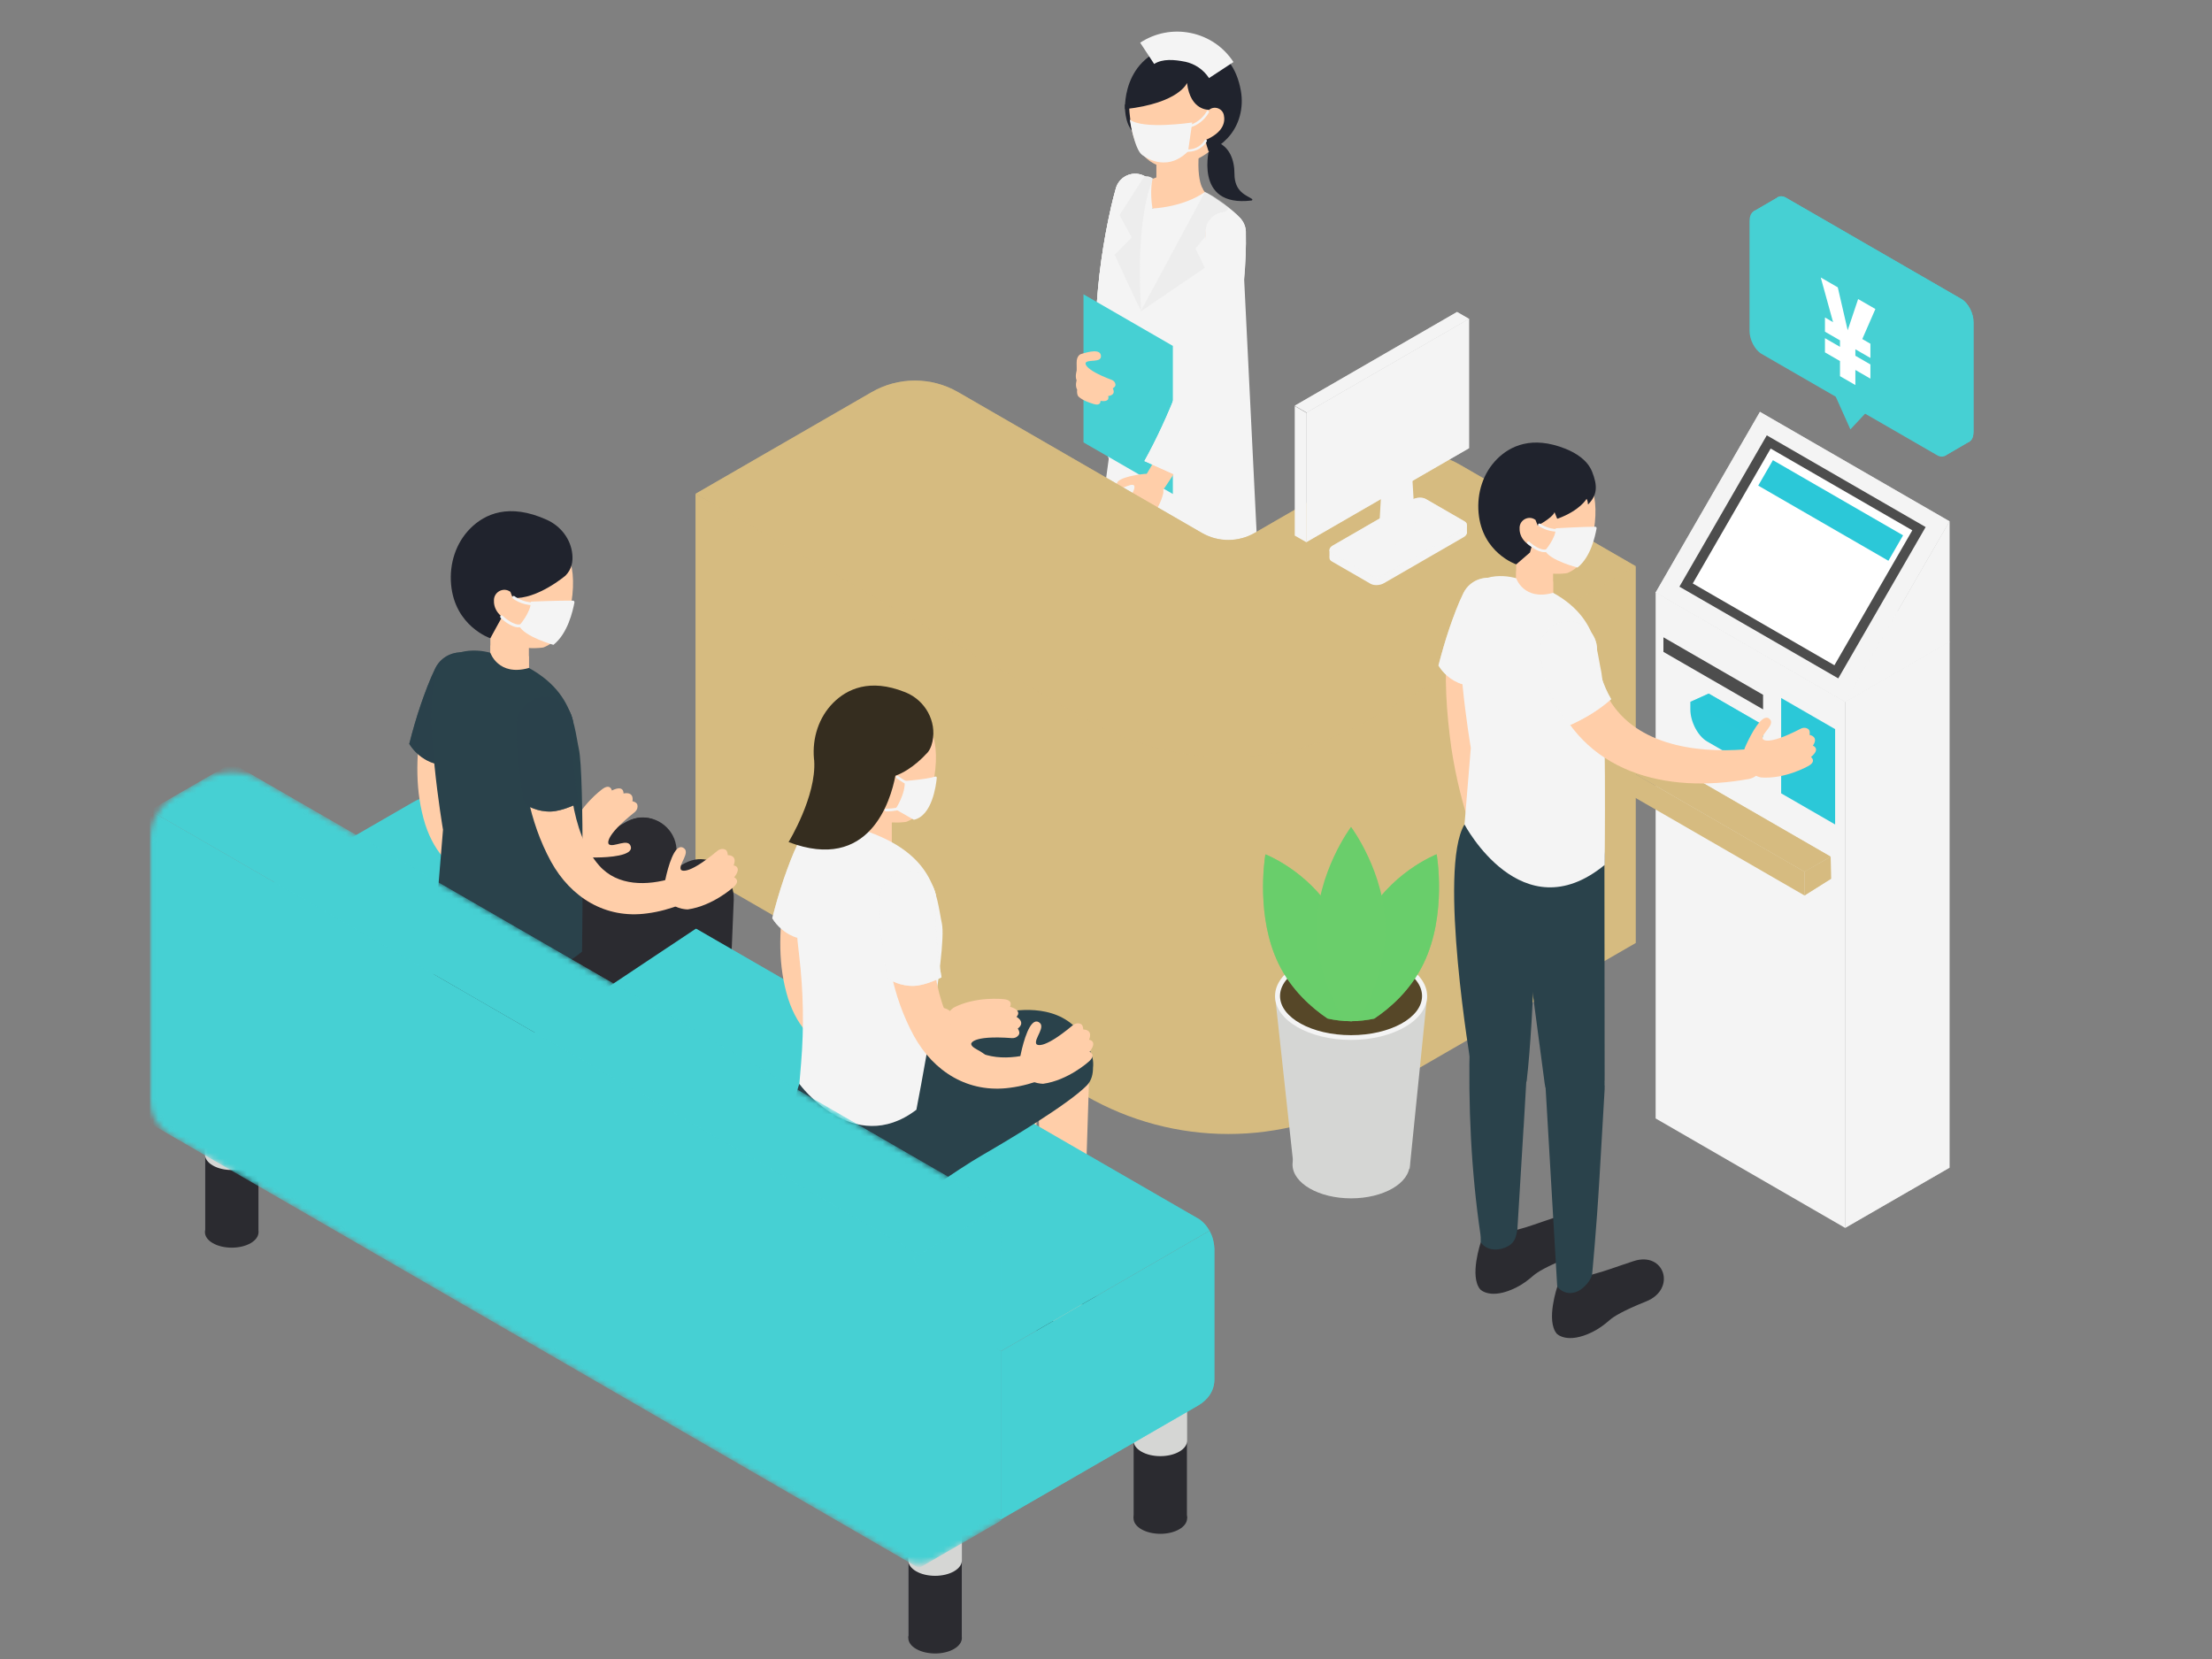 <?xml version="1.0" encoding="UTF-8"?>
<svg xmlns="http://www.w3.org/2000/svg" xmlns:xlink="http://www.w3.org/1999/xlink" viewBox="0 0 400 300">
  <rect x="0" y="0" width="400" height="300" fill="#808080" stroke="none"/>
  <defs>
    <style>
      .cls-1 {
        fill: #ffcea9;
      }

      .cls-2, .cls-3, .cls-4, .cls-5, .cls-6 {
        fill: #46d0d3;
      }

      .cls-2, .cls-3, .cls-7, .cls-8, .cls-9, .cls-10, .cls-11, .cls-12, .cls-13, .cls-14 {
        opacity: .6;
      }

      .cls-2, .cls-4, .cls-7, .cls-15, .cls-16, .cls-10, .cls-11, .cls-12, .cls-13, .cls-14 {
        mix-blend-mode: multiply;
      }

      .cls-3, .cls-8, .cls-9, .cls-17, .cls-5 {
        mix-blend-mode: screen;
      }

      .cls-18 {
        fill: #4d4d4d;
      }

      .cls-19 {
        fill: #fff;
      }

      .cls-20 {
        mask: url(#mask);
      }

      .cls-7, .cls-15, .cls-8, .cls-17, .cls-21 {
        fill: #f4f4f4;
      }

      .cls-22, .cls-9, .cls-12 {
        fill: #d6bb80;
      }

      .cls-23 {
        fill: none;
      }

      .cls-24 {
        fill: #d5d6d4;
      }

      .cls-25, .cls-13 {
        fill: #2bc8d8;
      }

      .cls-16 {
        fill: #e3e5e5;
        opacity: .4;
      }

      .cls-10, .cls-26 {
        fill: #2a424b;
      }

      .cls-27 {
        isolation: isolate;
      }

      .cls-17 {
        opacity: .8;
      }

      .cls-28 {
        fill: #564728;
      }

      .cls-5 {
        opacity: .3;
      }

      .cls-29 {
        fill: #1c2e33;
      }

      .cls-30, .cls-11 {
        fill: #f4f4f4;
      }

      .cls-31 {
        fill: #2b2b30;
      }

      .cls-32 {
        fill: #20232d;
      }

      .cls-33, .cls-14 {
        fill: #6ace6b;
      }

      .cls-34 {
        fill: #352d1f;
      }
    </style>
    <mask id="mask" x="27.12" y="138" width="153.91" height="145.6" maskUnits="userSpaceOnUse">
      <path class="cls-19" d="M181.03,274.96v-49.08c0-4.68-2.5-9-6.55-11.34l-127.26-73.47c-3.28-1.9-7.33-1.9-10.61,0l-4.87,2.81c-2.85,1.65-4.61,4.69-4.61,7.99,0,11.18,0,36.89,0,47.05,0,2.63,1.4,5.05,3.67,6.37l132.63,76.7c1.74,1.01,3.88,1,5.61-.01l11.98-7.01Z"/>
    </mask>
  </defs>
  <g class="cls-27">
    <g id="_レイヤー_2" data-name="レイヤー 2">
      <g id="_レイヤー_1-2" data-name="レイヤー 1">
        <g>
          <rect class="cls-23" width="400" height="300"/>
          <g>
            <g id="_看護師" data-name="看護師">
              <path class="cls-32" d="M218.75,26.49s-3.11,11.06,7.57,9.77c.15-.02.2-.21.07-.29-.93-.64-3.16-1.22-3.16-4.53,0-2.51-.88-4.95-3.3-5.81l-1.18.87Z"/>
              <path class="cls-21" d="M200.58,83.25l.53,1.97,5.42-1.97c-.16-.69-.31-1.35-.31-1.35-.49-1.93-.76-4.07-1.09-6.03-.18-1.78-.49-4.36-.53-6.13-.04-.91-.13-2.17-.12-3.08-.1-10.23,1.28-20.59,4.23-30.4.69-1.97-.43-4.15-2.46-4.71-1.93-.54-3.94.59-4.47,2.53-.31,1.08-.6,2.22-.85,3.31-2.92,12.84-3.74,26.31-1.72,39.35.41,2.11.79,4.42,1.38,6.5Z"/>
              <path class="cls-21" d="M200.58,83.25l.53,1.97,5.42-1.97c-.16-.69-.31-1.35-.31-1.35-.49-1.93-.76-4.07-1.09-6.03-.18-1.78-.49-4.36-.53-6.13-.04-.91-.13-2.17-.12-3.08-.1-10.23,1.28-20.59,4.23-30.4.69-1.97-.43-4.15-2.46-4.71-1.93-.54-3.94.59-4.47,2.53-.31,1.08-.6,2.22-.85,3.31-2.92,12.84-3.74,26.31-1.72,39.35.41,2.11.79,4.42,1.38,6.5Z"/>
              <path class="cls-15" d="M200.58,83.25l.53,1.97,5.42-1.97c-.16-.69-.31-1.35-.31-1.35-.49-1.93-.76-4.07-1.09-6.03-.18-1.78-.49-4.36-.53-6.13-.04-.91-.13-2.17-.12-3.08-.1-10.23,1.28-20.59,4.23-30.4.69-1.97-.43-4.15-2.46-4.71-1.93-.54-3.94.59-4.47,2.53-.31,1.08-.6,2.22-.85,3.31-2.92,12.84-3.74,26.31-1.72,39.35.41,2.11.79,4.42,1.38,6.5Z"/>
              <path class="cls-1" d="M220.33,114.17c.59,12.79-.43,25.61-2.34,38.25-.17,1.12-1.22,1.9-2.34,1.73-1.05-.16-1.79-1.08-1.75-2.11.07-3.11.11-6.21.05-9.3-.15-8.84-.79-17.68-2.2-26.4-.06-.36-.13-.75-.19-1.05-.49-2.4,1.06-4.74,3.46-5.23,2.62-.56,5.18,1.43,5.31,4.1h0Z"/>
              <path class="cls-1" d="M212.33,108.97c.59,12.79-.43,25.61-2.34,38.25-.17,1.12-1.22,1.9-2.34,1.73-1.05-.16-1.79-1.08-1.75-2.11.07-3.11.11-6.21.05-9.3-.15-8.84-.79-17.68-2.2-26.4-.06-.36-.13-.75-.19-1.05-.49-2.4,1.06-4.74,3.46-5.23,2.62-.56,5.18,1.43,5.31,4.1h0Z"/>
              <path class="cls-29" d="M225.46,77.93c-.99-9.78-4.3-12.35-4.3-12.35l-17.58-1.34c-2.73,14.83-2.43,29.52-2.02,36.89h0c-.12,9.67,1.04,13.62,1.04,13.62,7.79,8.75,20.05.42,20.05.42l2.99-30.44c.09-2.26.05-4.53-.18-6.79Z"/>
              <path class="cls-32" d="M203.42,18.89s-.16,3.56,1.59,5.04l-.18-5.24-1.4.2Z"/>
              <path class="cls-1" d="M215.33,37.71c.24-.1.47-.21.69-.33,1.18-.68,1.74-1.59,1.69-2.48l.18-.17s-.12-.1-.28-.36c-.06-.19-.16-.37-.28-.56-.4-.95-.81-2.8-.53-6.18l-2.31,1.04v.27s-5.38-3.1-5.38-3.1v6.24c-.47.15-.9.33-1.3.56-2.27,1.31-2.27,3.43,0,4.74.6.35,1.31.6,2.05.76l5.46-.43Z"/>
              <path class="cls-21" d="M228.37,119.38l-3.92-79.72s-.88-1.32-4.25-3.52c-1.21-.92-2.32-1.42-2.32-1.42-3.99,2.8-9.48,2.98-9.48,2.98-.53-3.26.02-5.45.02-5.45-2.37-1.53-4.54,2.15-4.54,2.15l-1.6,2.87c-.65,1.65-1.07,3.58-1.45,6.06-.52,3.36.72,10.49,1.83,15.77l.12,7.09-6.66,48.96c17.66,12.75,32.24,4.23,32.24,4.23ZM206.25,67.07s0,0,0,0h0s0,0,0,0Z"/>
              <polygon class="cls-6" points="212.09 89.33 195.93 80 195.93 53.22 212.09 62.55 212.09 89.33"/>
              <path class="cls-1" d="M209.24,29.83s8.42,1.54,12.62-6.32-2.21-14.91-6.51-15.02c-4.93-.12-12.48,1.5-10.99,12.84.04.3.08.59.11.89.14,1.31.91,6.12,4.76,7.61Z"/>
              <path class="cls-1" d="M225.28,42.16c-.05,12.15-3.11,24.64-8.44,35.53-1.73,3.67-3.91,7.1-6.18,10.43-.63.93-1.9,1.18-2.83.54-.93-.63-1.16-1.88-.56-2.81,5.44-8.93,8.84-19,10.21-29.35.58-4.59.89-9.27.56-13.89-.22-2,1.22-3.79,3.21-4.01,2.12-.25,4.01,1.43,4.04,3.56h0Z"/>
              <path class="cls-16" d="M217.85,34.78l-11.61,21.56,11.64-7.91-1.7-3.47,6-7.34s.03-.08,0-.11c-.57-.5-1.25-1.04-2.07-1.57-.77-.5-1.51-.89-2.16-1.2-.04-.02-.08,0-.1.03Z"/>
              <path class="cls-21" d="M225.28,41.77c-.11-1.98-1.79-3.52-3.78-3.43-2.05.08-3.62,1.85-3.47,3.89.19,4.62-.25,9.26-.96,13.82-1.4,8.65-5.86,19.66-10.12,27.32l6.17,2.78c1.1-1.91,3.73-6.44,4.61-8.45,5.08-11.12,7.81-23.69,7.56-35.93Z"/>
              <path class="cls-15" d="M225.28,41.77c-.11-1.98-1.79-3.52-3.78-3.43-2.05.08-3.62,1.85-3.47,3.89.19,4.62-.25,9.26-.96,13.82-1.4,8.65-5.86,19.66-10.12,27.32l6.17,2.78c1.1-1.91,3.73-6.44,4.61-8.45,5.08-11.12,7.81-23.69,7.56-35.93Z"/>
              <path class="cls-32" d="M218.69,19.85s-3.42.28-4.04-4.85c0,0-1.37,3.63-11.21,4.74,0,0-.72-11.6,12.33-11.84,0,0,7.08-.22,8.62,8.53.54,3.08-.28,6.29-2.43,8.57-.84.89-1.94,1.75-3.38,2.47-.26-.97-.78-1.7-.49-3.9.19-1.45.36-2.8.6-3.72Z"/>
              <path class="cls-1" d="M218.52,19.98s.01-.02.04-.04c.92-.89,2.48-.4,2.75.86.26,1.18.03,3.16-3.52,4.61,0,0-.14-1.76.72-5.42Z"/>
              <path class="cls-21" d="M213.91,151.05s-.37,3.02,4.05,1.5c0,0,1.25,1.43.09,4.34,0,0-9.51,7.1-13,5.53-.4-.18-.74-.51-.87-.93-.2-.65-.07-1.79,1.86-3.41,3.18-2.66,5.89-4.77,7.87-7.03Z"/>
              <path class="cls-1" d="M208.66,85.97c-1-.38-1.47-.31-2.19-.22-1.58.2-4.97.81-4.48,2.03.48,1.21,2.37-.49,3.04-.03,0,0,.99.74-3,4.77-.21.21-.34.51-.32.81.03.31.14.57.79.66,0,0-.19,1.37,1.33.91,0,0,.04,1.25,1.63.21,0,0,.34,1.01,1.36,0,0,0,2.79-2.6,3.55-5.98,0,0,.24-2.43-1.72-3.17Z"/>
              <path class="cls-21" d="M205.93,145.77s-.37,3.02,4.05,1.5c0,0,1.25,1.43.09,4.34,0,0-9.51,7.1-13,5.53-.4-.18-.74-.51-.87-.93-.2-.65-.07-1.79,1.86-3.41,3.18-2.66,5.89-4.77,7.87-7.03Z"/>
              <path class="cls-15" d="M213.91,151.05s-.37,3.02,4.05,1.5c0,0,1.25,1.43.09,4.34,0,0-9.51,7.1-13,5.53-.4-.18-.74-.51-.87-.93-.2-.65-.07-1.79,1.86-3.41,3.18-2.66,5.89-4.77,7.87-7.03Z"/>
              <path class="cls-15" d="M205.93,145.77s-.37,3.02,4.05,1.5c0,0,1.25,1.43.09,4.34,0,0-9.51,7.1-13,5.53-.4-.18-.74-.51-.87-.93-.2-.65-.07-1.79,1.86-3.41,3.18-2.66,5.89-4.77,7.87-7.03Z"/>
              <path class="cls-1" d="M197.76,73.06c1.38.4,1.24-.57,1.24-.57,1.87.28,1.39-.87,1.39-.87,1.58-.22.83-1.38.83-1.38.57-.37.54-.65.43-.96-.1-.26-.32-.47-.58-.57-5.34-2.01-4.75-3.1-4.75-3.1.41-.69,2.84.06,2.77-1.24-.07-1.32-2.14-.81-3.66-.33,0,0-.77.26-.74,1.57.03,1.31,0,1.45,0,1.45,0,0-.33,1.03,0,1.72,0,0-.33.95.1,1.7,0,0-.13.62.16,1.14,0,0,.59.79,2.8,1.43Z"/>
              <path class="cls-21" d="M218.63,14.12c-1.01-1.54-2.56-2.59-4.36-2.97-.01,0-.02,0-.04,0-1.79-.36-3.99-.58-5.52.42l-2.53-3.85c2.7-1.77,5.93-2.4,9.1-1.76.02,0,.04,0,.06.01,3.19.66,5.93,2.52,7.71,5.25l-4.43,2.91Z"/>
              <path class="cls-16" d="M206.38,56.35s-1.37-15.81,2.17-24.1l-.82-.32c-.38-.15-.81,0-1.03.33l-4.26,6.64,2.2,4.03-3.07,3.14s3.28,7.2,4.81,10.27Z"/>
              <g id="_マスク" data-name="マスク">
                <path class="cls-21" d="M204.3,21.61s.82,5.3,2.19,6.37c0,0,4.22,3.53,8.35-.61l.75-5.22s-8.89,1.34-11.3-.53Z"/>
                <path class="cls-21" d="M215.32,22.99c-.1,0-.19-.07-.21-.17-.03-.12.04-.23.16-.26h0s1.8-.45,2.95-2.44c.06-.1.19-.14.3-.08.1.06.14.19.08.3-1.25,2.16-3.14,2.62-3.22,2.64-.02,0-.03,0-.05,0Z"/>
                <path class="cls-21" d="M214.77,27.45c-.31,0-.5-.03-.51-.03-.12-.02-.2-.13-.18-.25.02-.12.13-.2.25-.18.09.02,2.25.37,3.52-1.64.06-.1.2-.13.3-.07.1.06.13.2.07.3-1.04,1.64-2.64,1.87-3.46,1.87Z"/>
              </g>
            </g>
            <g id="_カウンター" data-name="カウンター">
              <path class="cls-22" d="M220.15,114.93c-44.29-1.08-77.53-16.36-94.38-25.63v68.12c1.58.95,3.36,1.98,5.3,3.06l65.22,37.66c15.98,9.23,35.67,9.23,51.66,0l47.85-27.62v-68.12c-16.45,6.03-42.81,13.34-75.65,12.54Z"/>
              <path class="cls-22" d="M196.29,130.01l-70.52-40.71,31.84-18.38c4.84-2.8,10.81-2.8,15.66,0l44.06,25.44c2.96,1.71,6.61,1.71,9.57,0l21.39-12.35c4.84-2.8,10.81-2.8,15.66,0l31.84,18.38-47.85,27.62c-15.98,9.23-35.67,9.23-51.66,0Z"/>
              <path class="cls-9" d="M196.29,130.01l-70.52-40.71,31.84-18.38c4.84-2.8,10.81-2.8,15.66,0l44.06,25.44c2.96,1.71,6.61,1.71,9.57,0l21.39-12.35c4.84-2.8,10.81-2.8,15.66,0l31.84,18.38-47.85,27.62c-15.98,9.23-35.67,9.23-51.66,0Z"/>
            </g>
            <g id="_観用植物" data-name="観用植物">
              <ellipse class="cls-24" cx="244.32" cy="210.58" rx="10.59" ry="6.12"/>
              <polygon class="cls-24" points="230.57 180.11 233.97 211.33 254.91 211.33 258.07 180.11 230.57 180.11"/>
              <ellipse class="cls-21" cx="244.32" cy="180.11" rx="13.75" ry="7.94"/>
              <ellipse class="cls-28" cx="244.31" cy="180.11" rx="12.84" ry="7.08"/>
              <path class="cls-33" d="M228.87,154.5s-.04.05-.06.08c-.17,1.07-1.67,11.27,2.37,19.64,2.33,4.81,6.01,8.03,8.88,9.96,1.37.31,2.79.48,4.25.48.08,0,.16,0,.24,0,.34-3.49.61-11.25-2.59-17.87-4.11-8.51-12.46-12.03-13.09-12.29Z"/>
              <path class="cls-14" d="M228.87,154.5s-.04.05-.06.08c-.17,1.07-1.67,11.27,2.37,19.64,2.33,4.81,6.01,8.03,8.88,9.96,1.37.31,2.79.48,4.25.48.08,0,.16,0,.24,0,.34-3.49.61-11.25-2.59-17.87-4.11-8.51-12.46-12.03-13.09-12.29Z"/>
              <path class="cls-33" d="M259.79,154.48s-8.85,3.46-13.13,12.3c-3.2,6.62-2.93,14.38-2.59,17.87.08,0,.16,0,.24,0,1.44,0,2.84-.16,4.2-.45,2.88-1.93,6.59-5.15,8.93-10,4.28-8.85,2.35-19.74,2.35-19.74Z"/>
              <path class="cls-14" d="M259.79,154.48s-8.85,3.46-13.13,12.3c-3.2,6.62-2.93,14.38-2.59,17.87.08,0,.16,0,.24,0,1.44,0,2.84-.16,4.2-.45,2.88-1.93,6.59-5.15,8.93-10,4.28-8.85,2.35-19.74,2.35-19.74Z"/>
              <path class="cls-33" d="M238.09,168.02c0,7.28,3.16,13.57,4.97,16.59.41.03.83.05,1.25.05s.84-.02,1.25-.05c1.82-3.02,4.97-9.31,4.97-16.59,0-10.22-6.22-18.5-6.22-18.5,0,0-6.22,8.28-6.22,18.5Z"/>
            </g>
            <g id="_精算機" data-name="精算機">
              <polygon class="cls-21" points="333.67 126.92 299.39 107.13 318.25 96.24 352.53 116.04 333.67 126.92"/>
              <polygon class="cls-17" points="333.67 126.92 299.39 107.13 318.25 96.24 352.53 116.04 333.67 126.92"/>
              <polygon class="cls-21" points="333.67 222.05 299.39 202.25 299.39 107.1 333.67 126.89 333.67 222.05"/>
              <polygon class="cls-21" points="352.53 211.16 333.67 222.04 333.67 126.89 352.53 116 352.53 211.16"/>
              <polygon class="cls-7" points="352.53 211.16 333.67 222.04 333.67 126.89 352.53 116 352.53 211.16"/>
              <polygon class="cls-21" points="352.53 94.27 352.53 116.04 333.67 126.92 352.53 94.27"/>
              <polygon class="cls-7" points="352.53 94.27 352.53 116.04 333.67 126.92 352.53 94.27"/>
              <rect class="cls-21" x="307.11" y="80.91" width="37.71" height="39.59" transform="translate(75.77 332.64) rotate(-60)"/>
              <rect class="cls-8" x="307.11" y="80.91" width="37.71" height="39.59" transform="translate(75.77 332.64) rotate(-60)"/>
              <rect class="cls-18" x="310.16" y="84.11" width="31.6" height="33.17" transform="translate(75.77 332.64) rotate(-60)"/>
              <rect class="cls-19" x="311.87" y="85.91" width="28.17" height="29.58" transform="translate(75.77 332.64) rotate(-60)"/>
              <rect class="cls-25" x="328.38" y="78.72" width="5.31" height="27.18" transform="translate(85.58 332.84) rotate(-60)"/>
              <polygon class="cls-22" points="326.31 161.93 294.85 143.77 294.85 139.46 326.31 157.62 326.31 161.93"/>
              <polygon class="cls-22" points="326.31 161.93 326.31 157.62 331.04 154.92 331.11 158.91 326.31 161.93"/>
              <polygon class="cls-12" points="326.31 161.93 326.31 157.62 331.04 154.92 331.11 158.91 326.31 161.93"/>
              <polygon class="cls-22" points="326.31 157.64 294.85 139.47 299.57 136.74 331.04 154.91 326.31 157.64"/>
              <polygon class="cls-9" points="326.31 157.64 294.85 139.47 299.57 136.74 331.04 154.91 326.31 157.64"/>
              <path class="cls-25" d="M315.79,134.76l-3.77-2.18c-1.67-.97-3.03-3.56-3.03-5.79v-1.37l9.83,5.67v1.37c0,2.23-1.36,3.25-3.03,2.29Z"/>
              <polygon class="cls-25" points="331.85 149.09 322.09 143.46 322.09 126.22 331.85 131.85 331.85 149.09"/>
              <polygon class="cls-18" points="318.82 128.28 300.8 117.88 300.8 115.24 318.82 125.64 318.82 128.28"/>
              <polygon class="cls-25" points="305.67 126.92 308.99 125.42 310.26 130.27 305.67 126.92"/>
              <polygon class="cls-25" points="315.5 132.6 318.82 131.1 317.4 135.07 313.9 136.61 315.5 132.6"/>
              <path class="cls-13" d="M308.99,125.42l-3.32,1.5,4.08,2.98c.55,1.16,1.36,2.16,2.27,2.68l2.83,1.64-.95,2.39,3.49-1.54h0c.85-.22,1.42-1.16,1.42-2.6v-1.37l-9.83-5.67Z"/>
              <path class="cls-25" d="M312.47,136.26l-3.77-2.18c-1.67-.97-3.03-3.56-3.03-5.79v-1.37l9.83,5.67v1.37c0,2.23-1.36,3.25-3.03,2.29Z"/>
            </g>
            <g id="_男性" data-name="男性">
              <path class="cls-1" d="M315.24,137.32c-.08-1.35.18-1.89.56-2.72.84-1.83,2.84-5.69,4.13-4.65,1.28,1.03-1.48,2.68-1.18,3.65,0,0,.52,1.47,6.88-1.83.34-.17.74-.22,1.09-.08.37.15.63.38.51,1.2,0,0,1.73.29.6,1.95,0,0,1.49.52-.35,2.05,0,0,1.09.78-.51,1.65,0,0-4.18,2.39-8.55,2.05,0,0-3.02-.63-3.19-3.27Z"/>
              <path class="cls-1" d="M271.21,117.73c-1.82,11.11-.97,22.81,2.16,33.61,1.02,3.75,2.53,7.32,4.12,10.87,1.32,3.14-3.05,5.35-4.81,2.42-5.26-8.99-8.66-19.02-10.22-29.31-.89-6.37-1.35-12.88-.7-19.3.32-2.63,2.72-4.51,5.36-4.18,2.83.33,4.77,3.13,4.09,5.89h0Z"/>
              <g>
                <path class="cls-30" d="M260.12,120.35c.37.6,1.47,2.21,3.63,3.13,1.91.81,4.97.65,4.97.65,0,0,1.75-7.05,4.5-11.99,1.43-2.57.69-5.86-1.96-7.14-2.45-1.21-5.42-.2-6.63,2.25-1.01,2.07-1.77,4.18-2.52,6.33-.75,2.23-1.41,4.49-1.99,6.77Z"/>
                <path class="cls-11" d="M260.12,120.35c.37.6,1.47,2.21,3.63,3.13,1.91.81,4.97.65,4.97.65,0,0,1.75-7.05,4.5-11.99,1.43-2.57.69-5.86-1.96-7.14-2.45-1.21-5.42-.2-6.63,2.25-1.01,2.07-1.77,4.18-2.52,6.33-.75,2.23-1.41,4.49-1.99,6.77Z"/>
              </g>
              <path class="cls-1" d="M288.22,95.9c-.21,1.32-.93,6.23-4.84,7.74,0,0-8.56,1.57-12.84-6.42-4.28-7.99,1.83-14.88,6.62-15.27,0,0,13.49-1.22,11.06,13.96Z"/>
              <polygon class="cls-1" points="280.85 111.01 274.17 107.16 274.17 97.58 280.85 101.44 280.85 111.01"/>
              <path class="cls-26" d="M290.13,154.96l.04,40.28c0,3.01-2.43,5.45-5.44,5.45-2.77,0-5.05-2.06-5.4-4.73l-5.29-39.94c-.59-4.43,2.53-8.49,6.95-9.08,4.79-.67,9.17,3.17,9.15,8.01h0Z"/>
              <path class="cls-26" d="M266.05,192.91s-6.07-35.82-1.22-43.83l13.22,7.91s-.6,27.33-2,38.61c0,0-6.41,1.25-10-2.7Z"/>
              <path class="cls-21" d="M274.17,104.56s-6.89-2.16-9.34,3.73c-2.45,5.89,1.14,26.95,1.14,26.95l-1.14,13.85s10.33,19.62,25.34,7.32c0,0,.35-30.54-.65-35.14-1-4.59-.86-12.65-15.35-16.71Z"/>
              <path class="cls-1" d="M274.17,104.56s1.38,4.14,6.68,2.64v-2.03l-6.68-1.9v1.29Z"/>
              <path class="cls-31" d="M281.61,232.67s-2.09,6.14-.1,8.5c0,0,1.82,1.99,6.48-.32,1.15-.57,2.18-1.34,3.15-2.19.65-.57,2.31-1.63,6.53-3.32,5.55-2.22,3.33-9.13-2.27-7.29-3.71,1.22-5.03,1.78-7.24,2.35l-6.55,2.26Z"/>
              <path class="cls-31" d="M267.77,224.66s-2.09,6.14-.1,8.5c0,0,1.82,1.99,6.48-.32,1.15-.57,2.18-1.34,3.15-2.19.65-.57,2.31-1.63,6.53-3.32,5.55-2.22,3.33-9.13-2.27-7.29-3.71,1.22-5.03,1.78-7.24,2.35l-6.55,2.26Z"/>
              <path class="cls-26" d="M286.03,233.05c-1.26,1-3.14,1.18-4.42-.38-.01-.09-.03-.18-.03-.27,0,0-2.07-35.43-2.07-35.43-.17-2.94,2.07-5.47,5.02-5.64,3.16-.21,5.84,2.48,5.64,5.64,0,0-.46,7.83-.94,16.12-.55,9.35-1.33,17.42-1.33,17.42,0,0-.26,1.27-1.85,2.54Z"/>
              <path class="cls-26" d="M275.52,203.86c.49-8.3.94-16.12.94-16.12.2-3.16-2.48-5.85-5.64-5.64-2.94.17-5.19,2.7-5.02,5.64-.35,12.31.25,24.18,1.91,35.49.1.8.02,1.28.05,1.43,1.3,1.74,3.55,1.46,4.95.69,1.62-.89,1.49-2.56,1.68-2.98l1.12-18.51Z"/>
              <path class="cls-1" d="M288.42,117.42c-.01,2.7.81,5.73,2.1,8.2,4.57,8.94,15.8,10.64,25.08,9.89,3.42-.18,4.03,4.68.66,5.35-14.89,2.72-30.29-1-35.94-16.65-.75-2.13-1.31-4.35-1.47-6.61.13-6.36,9.22-6.53,9.59-.18h0Z"/>
              <path class="cls-32" d="M274.17,102.05s-6.17-2.07-6.8-9.34c-.31-3.58.82-7.19,3.37-9.73,2.36-2.34,6.28-4.25,12.35-1.83,2.02.81,4,2.12,4.81,4.14,1.03,2.58.93,4.23-.68,5.89-.03.03-.08,0-.08-.03,0-.19-.02-.56-.23-.95,0,0-1.15,2.08-5.2,3.58-.06.02-.14,0-.16-.07l-.45-1.11s0,.77-3.07,2.47l-1.36,4.84-2.49,2.15Z"/>
              <path class="cls-1" d="M277.65,94.01s-.02-.01-.05-.04c-1.15-.8-2.73,0-2.81,1.39-.08,1.31.5,3.4,4.57,4.35,0,0-.14-1.91-1.7-5.71Z"/>
              <path class="cls-30" d="M283.64,131.24c3.47-1.51,5.96-3.25,7.71-4.81-.19-.32-.37-.64-.54-.98-1.24-2.41-2.05-5.45-2.01-8.04-.05-2.85-2.41-5.12-5.26-5.07-2.92.05-5.24,2.55-5.06,5.46.2,2.23.75,4.42,1.5,6.51.96,2.64,2.2,4.93,3.66,6.93Z"/>
              <path class="cls-11" d="M283.64,131.24c3.47-1.51,5.96-3.25,7.71-4.81-.19-.32-.37-.64-.54-.98-1.24-2.41-2.05-5.45-2.01-8.04-.05-2.85-2.41-5.12-5.26-5.07-2.92.05-5.24,2.55-5.06,5.46.2,2.23.75,4.42,1.5,6.51.96,2.64,2.2,4.93,3.66,6.93Z"/>
              <g id="_マスク-2" data-name="マスク">
                <path class="cls-21" d="M288.71,95.57c-.28,1.43-1.02,5.1-3.44,7.06,0,0-5-1.27-5.88-3.07,0,0,1.97-2.22,1.94-4.03,0,0,5.03-.29,7.18-.28.14,0,.22.18.2.31Z"/>
                <path class="cls-21" d="M281.68,96.14c-1.96.03-3.4-1.01-3.46-1.05-.11-.08-.13-.23-.05-.33.08-.1.23-.12.34-.05.01,0,1.36.99,3.15.96.13,0,.25.1.25.23,0,.13-.11.24-.24.24Z"/>
                <path class="cls-21" d="M279.3,99.85c-1.39.02-3.01-1.46-3.09-1.53-.1-.09-.1-.24,0-.34.09-.1.25-.1.34,0,.52.48,2.09,1.66,3.08,1.35.13-.04.27.03.31.15.04.12-.03.26-.16.3-.15.05-.31.07-.48.07Z"/>
              </g>
            </g>
            <g id="_" data-name="¥">
              <g>
                <polygon class="cls-6" points="341.73 72.31 338.89 75.37 336.04 69.03 341.73 72.31"/>
                <g>
                  <path class="cls-6" d="M354.7,79.74l-31.73-18.32c-1.2-.69-2.17-2.55-2.17-4.15v-19.87c0-1.6.97-2.34,2.17-1.64l31.73,18.32c1.2.69,2.17,2.55,2.17,4.15v19.87c0,1.6-.97,2.34-2.17,1.64Z"/>
                  <path class="cls-4" d="M354.7,79.74l-31.73-18.32c-1.2-.69-2.17-2.55-2.17-4.15v-19.87c0-1.6.97-2.34,2.17-1.64l31.73,18.32c1.2.69,2.17,2.55,2.17,4.15v19.87c0,1.6-.97,2.34-2.17,1.64Z"/>
                </g>
                <polygon class="cls-4" points="341.73 72.31 338.89 75.37 336.04 69.03 341.73 72.31"/>
                <polygon class="cls-6" points="351.61 82.48 356.11 79.86 351.15 77.47 351.61 82.48"/>
                <polygon class="cls-4" points="351.61 82.48 356.11 79.86 351.15 77.47 351.61 82.48"/>
                <polygon class="cls-6" points="337.46 74.6 334.61 77.65 331.77 71.31 337.46 74.6"/>
                <polygon class="cls-6" points="317.03 38.27 321.64 35.59 322.63 41.74 317.03 38.27"/>
                <polygon class="cls-4" points="317.03 38.27 321.64 35.59 322.63 41.74 317.03 38.27"/>
                <path class="cls-6" d="M350.27,82.31l-31.73-18.32c-1.2-.69-2.17-2.55-2.17-4.15v-19.87c0-1.6.97-2.34,2.17-1.64l31.73,18.32c1.2.69,2.17,2.55,2.17,4.15v19.87c0,1.6-.97,2.34-2.17,1.64Z"/>
              </g>
              <path class="cls-19" d="M332.73,62.72v-1.17l-2.72-1.57v-2.57l1.47.85-2.23-8.08,3.08,1.78,1.79,7.76,1.89-5.64,3.12,1.8-2.37,5.43,1.47.85v2.57l-2.72-1.57v1.17l2.72,1.57v2.57l-2.72-1.57v2.73l-2.78-1.61v-2.73l-2.72-1.57v-2.57l2.72,1.57Z"/>
            </g>
            <g id="_患者" data-name="患者">
              <path class="cls-31" d="M111.95,197.36s-2.18,6.4-.1,8.87c0,0,1.9,2.08,6.76-.33,1.2-.6,2.28-1.4,3.29-2.28.68-.6,2.41-1.7,6.81-3.46,5.8-2.32,3.47-9.53-2.37-7.6-3.87,1.28-5.25,1.86-7.56,2.45l-6.83,2.36Z"/>
              <path class="cls-31" d="M122.5,206.22s-2.18,6.4-.1,8.87c0,0,1.9,2.08,6.76-.33,1.2-.6,2.28-1.4,3.29-2.28.68-.6,2.41-1.7,6.81-3.46,5.8-2.32,3.47-9.53-2.37-7.6-3.87,1.28-5.25,1.86-7.56,2.45l-6.83,2.36Z"/>
              <path class="cls-31" d="M132.69,162.61l-1.74,42.02c-.1,2.38-2.1,4.22-4.48,4.13-2.25-.09-4.03-1.92-4.13-4.13l-1.74-42.02c-.14-3.34,2.45-6.15,5.79-6.29,3.51-.16,6.45,2.78,6.29,6.29h0Z"/>
              <path class="cls-31" d="M122.35,154.14l-1.74,42.02c-.1,2.38-2.1,4.22-4.48,4.13-2.25-.09-4.03-1.92-4.13-4.13l-1.74-42.02c-.14-3.34,2.45-6.15,5.79-6.29,3.51-.16,6.45,2.78,6.29,6.29h0Z"/>
              <path class="cls-1" d="M157.41,125.97c-5,.41-11.37,7.6-6.91,15.94,1.07,2,2.4,3.42,3.8,4.43v5.94l6.97,4.03v-7.59c1.57.09,2.63-.11,2.63-.11,4.08-1.57,4.83-6.69,5.05-8.07,2.53-15.84-11.54-14.57-11.54-14.57Z"/>
              <path class="cls-31" d="M188.13,237.75s-2.18,6.4-.1,8.87c0,0,1.9,2.08,6.76-.33,1.2-.6,2.28-1.4,3.29-2.28.68-.6,2.41-1.7,6.81-3.46,5.8-2.32,3.47-9.53-2.37-7.6-3.87,1.28-5.25,1.86-7.56,2.45l-6.83,2.36Z"/>
              <path class="cls-31" d="M178.83,232.38s-2.18,6.4-.1,8.87c0,0,1.9,2.08,6.76-.33,1.2-.6,2.28-1.4,3.29-2.28.68-.6,2.41-1.7,6.81-3.46,5.8-2.32,3.47-9.53-2.37-7.6-3.87,1.28-5.25,1.86-7.56,2.45l-6.83,2.36Z"/>
              <path class="cls-1" d="M196.97,194.14l-1.35,42.02c-.28,4.28-6.39,4.29-6.68,0,0,0-1.35-42.02-1.35-42.02-.08-2.59,1.95-4.76,4.54-4.84,2.69-.1,4.93,2.15,4.84,4.84h0Z"/>
              <path class="cls-1" d="M187.88,189.16l-1.35,42.02c-.06,1.85-1.6,3.29-3.45,3.23-1.77-.06-3.17-1.49-3.23-3.23l-1.35-42.02c-.08-2.59,1.95-4.76,4.54-4.84,2.69-.1,4.93,2.15,4.84,4.84h0Z"/>
              <g>
                <rect class="cls-24" x="164.25" y="265.19" width="9.69" height="31.01"/>
                <path class="cls-31" d="M165.67,294.22c1.89-1.09,4.96-1.09,6.85,0,1.89,1.09,1.89,2.86,0,3.96s-4.96,1.09-6.85,0c-1.89-1.09-1.89-2.86,0-3.96Z"/>
                <path class="cls-24" d="M165.67,263.22c1.89-1.09,4.96-1.09,6.85,0,1.89,1.09,1.89,2.86,0,3.96s-4.96,1.09-6.85,0-1.89-2.86,0-3.96Z"/>
                <path class="cls-31" d="M172.52,284.14c-1.89,1.09-4.96,1.09-6.85,0-.95-.55-1.42-1.26-1.42-1.98v14.04h9.69v-14.04c0,.72-.47,1.43-1.42,1.98Z"/>
              </g>
              <g>
                <rect class="cls-24" x="37.06" y="191.81" width="9.69" height="31.01"/>
                <path class="cls-31" d="M38.48,220.84c1.89-1.09,4.96-1.09,6.85,0,1.89,1.09,1.89,2.86,0,3.96-1.89,1.09-4.96,1.09-6.85,0-1.89-1.09-1.89-2.86,0-3.96Z"/>
                <path class="cls-24" d="M38.48,189.83c1.89-1.09,4.96-1.09,6.85,0,1.89,1.09,1.89,2.86,0,3.96-1.89,1.09-4.96,1.09-6.85,0-1.89-1.09-1.89-2.86,0-3.96Z"/>
                <path class="cls-31" d="M45.34,210.76c-1.89,1.09-4.96,1.09-6.85,0-.95-.55-1.42-1.26-1.42-1.98v14.04h9.69v-14.04c0,.72-.47,1.43-1.42,1.98Z"/>
              </g>
              <g>
                <rect class="cls-24" x="204.98" y="243.55" width="9.69" height="31.01"/>
                <path class="cls-31" d="M206.4,272.58c1.89-1.09,4.96-1.09,6.85,0,1.89,1.09,1.89,2.86,0,3.96s-4.96,1.09-6.85,0c-1.89-1.09-1.89-2.86,0-3.96Z"/>
                <path class="cls-24" d="M206.4,241.58c1.89-1.09,4.96-1.09,6.85,0,1.89,1.09,1.89,2.86,0,3.96s-4.96,1.09-6.85,0c-1.89-1.09-1.89-2.86,0-3.96Z"/>
                <path class="cls-31" d="M213.25,262.5c-1.89,1.09-4.96,1.09-6.85,0-.95-.55-1.42-1.26-1.42-1.98v14.04h9.69v-14.04c0,.72-.47,1.43-1.42,1.98Z"/>
              </g>
              <g>
                <rect class="cls-24" x="87.66" y="169.23" width="9.69" height="31.01"/>
                <path class="cls-31" d="M89.08,198.26c1.89-1.09,4.96-1.09,6.85,0,1.89,1.09,1.89,2.86,0,3.96-1.89,1.09-4.96,1.09-6.85,0-1.89-1.09-1.89-2.86,0-3.96Z"/>
                <path class="cls-24" d="M89.08,167.25c1.89-1.09,4.96-1.09,6.85,0,1.89,1.09,1.89,2.86,0,3.96s-4.96,1.09-6.85,0c-1.89-1.09-1.89-2.86,0-3.96Z"/>
                <path class="cls-31" d="M95.94,188.18c-1.89,1.09-4.96,1.09-6.85,0-.95-.55-1.42-1.26-1.42-1.98v14.04h9.69v-14.04c0,.72-.47,1.43-1.42,1.98Z"/>
              </g>
              <polygon class="cls-6" points="181.03 274.76 41.91 194.44 41.91 164.04 181.03 244.36 181.03 274.76"/>
              <path class="cls-6" d="M218.73,222.57h0s-.04-.07-.07-.11c-.07-.13-.15-.25-.23-.37-.03-.05-.06-.09-.09-.14-.09-.13-.19-.25-.28-.37-.04-.04-.07-.09-.11-.13-.08-.09-.16-.17-.24-.26-.05-.05-.09-.1-.14-.14-.08-.07-.15-.14-.23-.21-.05-.04-.09-.08-.14-.12-.09-.07-.18-.14-.26-.21l-101.29-58.48h0s-29.38-16.96-29.38-16.96c-3.58-2.07-7.99-2.07-11.58,0h0l-32.81,18.94,139.12,80.32,37.72-21.78Z"/>
              <path class="cls-5" d="M218.73,222.57h0s-.04-.07-.07-.11c-.07-.13-.15-.25-.23-.37-.03-.05-.06-.09-.09-.14-.09-.13-.19-.25-.28-.37-.04-.04-.07-.09-.11-.13-.08-.09-.16-.17-.24-.26-.05-.05-.09-.1-.14-.14-.08-.07-.15-.14-.23-.21-.05-.04-.09-.08-.14-.12-.09-.07-.18-.14-.26-.21l-101.29-58.48h0s-29.38-16.96-29.38-16.96c-3.58-2.07-7.99-2.07-11.58,0h0l-32.81,18.94,139.12,80.32,37.72-21.78Z"/>
              <path class="cls-6" d="M218.73,222.57l-37.72,21.78h0,0v30.4l35.62-20.57c1.84-1.06,3-2.75,2.97-4.81v-23.57c-.07-1.33-.41-2.4-.88-3.24Z"/>
              <path class="cls-2" d="M218.73,222.57l-37.72,21.78h0,0v30.4l35.62-20.57c1.84-1.06,3-2.75,2.97-4.81v-23.57c-.07-1.33-.41-2.4-.88-3.24Z"/>
              <path class="cls-26" d="M180.36,183.52l-29.03,15.85-6.78-3.38s-5.74,14.93,8.13,20.58c2.43.99,5.68,2.37,9.47,1.65.96-.16,1.91-.51,2.78-1.09l8.64-5.72c1.38-.91,2.79-1.79,4.22-2.62,4.51-2.61,15.38-9.07,18.76-12.53.88-.9,1.1-2.14,1.1-3.16.15-1.23-.14-2.47-.76-3.51-2.87-7.41-10.4-7.28-14-6.74,0,0-1.61.23-2.53.67Z"/>
              <path class="cls-1" d="M170.73,186.67c.47,1.33.94,1.74,1.65,2.38,1.55,1.41,5.06,4.3,5.87,2.76.8-1.51-2.52-1.96-2.63-3.02,0,0-.11-1.62,7.35-1.07.4.03.8-.09,1.08-.37.29-.29.45-.62,0-1.36,0,0,1.54-.98-.23-2.12,0,0,1.22-1.11-1.18-1.82,0,0,.72-1.2-1.16-1.37,0,0-4.99-.58-9.04,1.54,0,0-2.64,1.84-1.72,4.44Z"/>
              <path class="cls-1" d="M150.59,163.57c-1.43,5.6-2.62,14.13.77,18.79,3.97,4.92,12.84,1.93,17.89.06,3-1.1,4.84,3.11,2.02,4.58-1.79.87-3.64,1.68-5.57,2.37-9.76,3.63-19.59,2.21-23.16-8.72-1.89-6.02-1.67-12.21-.76-18.31.04-.32.12-.68.2-1.06.5-2.41,2.85-3.97,5.27-3.48,2.59.51,4.18,3.25,3.35,5.76h0Z"/>
              <g>
                <path class="cls-30" d="M139.64,166.04c.38.62,1.54,2.31,3.79,3.27,1.99.85,5.19.68,5.19.68,0,0,1.83-7.35,4.7-12.51,1.49-2.68.72-6.11-2.05-7.45-2.56-1.26-5.66-.21-6.92,2.35-1.05,2.16-1.85,4.36-2.63,6.6-.79,2.32-1.47,4.68-2.07,7.06Z"/>
                <path class="cls-11" d="M139.64,166.04c.38.62,1.54,2.31,3.79,3.27,1.99.85,5.19.68,5.19.68,0,0,1.83-7.35,4.7-12.51,1.49-2.68.72-6.11-2.05-7.45-2.56-1.26-5.66-.21-6.92,2.35-1.05,2.16-1.85,4.36-2.63,6.6-.79,2.32-1.47,4.68-2.07,7.06Z"/>
              </g>
              <path class="cls-21" d="M154.3,149.56s-7.19-2.25-9.75,3.89c-1.5,3.6-.83,12.62-.02,19.48.75,6.39.87,12.84.34,19.25l-.32,3.83s9.75,13.35,21.16,4.67c0,0,5.65-28.91,4.61-33.7-1.04-4.79-.9-13.2-16.02-17.43Z"/>
              <path class="cls-1" d="M168.61,163.28c-.47,7.75.11,18.82,5.38,24.78,3.33,3.76,8.69,3.67,13.25,2.27,1.33-.41,2.75.35,3.14,1.69.37,1.26-.3,2.57-1.5,3.04-1.95.75-4.03,1.36-6.24,1.64-7.54,1.03-13.8-2.89-17.38-9.38-4.03-7.41-5.2-15.41-5.53-23.59-.01-.31,0-.64,0-1,.03-2.46,2.05-4.44,4.51-4.41,2.62.01,4.69,2.36,4.38,4.97h0Z"/>
              <path class="cls-30" d="M160.45,176.89c.61.41,2.36,1.46,4.81,1.39,2.16-.06,5-1.54,5-1.54,0,0-1.41-7.44-.95-13.33.24-3.06-1.9-5.85-4.97-5.92-2.85-.08-5.23,2.17-5.31,5.03-.06,2.4.14,4.73.36,7.1.26,2.44.61,4.87,1.06,7.28Z"/>
              <path class="cls-11" d="M160.45,176.89c.61.41,2.36,1.46,4.81,1.39,2.16-.06,5-1.54,5-1.54,0,0-1.41-7.44-.95-13.33.24-3.06-1.9-5.85-4.97-5.92-2.85-.08-5.23,2.17-5.31,5.03-.06,2.4.14,4.73.36,7.1.26,2.44.61,4.87,1.06,7.28Z"/>
              <path class="cls-1" d="M184.66,193.37c-.39-1.36-.25-1.96-.04-2.9.44-2.05,1.61-6.44,3.17-5.66,1.53.76-.91,3.07-.38,3.99,0,0,.86,1.38,6.6-3.41.3-.25.7-.39,1.09-.33.41.07.73.24.79,1.11,0,0,1.82-.09,1.05,1.85,0,0,1.64.2.1,2.16,0,0,1.28.55-.15,1.79,0,0-3.72,3.38-8.24,4.01,0,0-3.22.04-3.98-2.61Z"/>
              <path class="cls-34" d="M163.82,125.23c-.07-.03-.14-.06-.22-.09-6.33-2.52-10.43-.53-12.89,1.91-2.66,2.65-3.85,6.41-3.52,10.15,0,.11.02.21.04.32h0c.44,6.46-4.63,14.75-4.63,14.75,14.64,5.56,18.46-7.5,19.32-11.99,3.06-1.1,5.51-3.89,5.51-3.89.63-.54.99-1.38,1.19-2.3.78-3.69-1.32-7.42-4.81-8.87Z"/>
              <path class="cls-26" d="M78.92,164.46s-5.74,14.93,8.13,20.58c2.49,1.01,5.83,2.44,9.74,1.6v-13.27l-17.88-8.91Z"/>
              <path class="cls-31" d="M91.98,173.49l31.96-17.45c6.25-3.13,11.33,5.31,5.67,9.38,0,0-30.31,20.18-30.31,20.18-3.26,2.17-7.65,1.29-9.82-1.97-2.31-3.43-1.13-8.18,2.5-10.14h0Z"/>
              <path class="cls-31" d="M81.52,165.95l31.96-17.45c6.25-3.13,11.33,5.31,5.67,9.38,0,0-30.31,20.18-30.31,20.18-3.26,2.17-7.65,1.29-9.82-1.97-2.31-3.43-1.13-8.18,2.5-10.14h0Z"/>
              <path class="cls-1" d="M120.38,161.84c-.39-1.36-.25-1.96-.04-2.9.44-2.05,1.61-6.44,3.17-5.66,1.53.76-.91,3.07-.38,3.99,0,0,.86,1.38,6.6-3.41.3-.25.7-.39,1.09-.33.41.07.73.24.79,1.11,0,0,1.82-.09,1.05,1.85,0,0,1.64.2.1,2.16,0,0,1.28.55-.15,1.79,0,0-3.72,3.38-8.24,4.01,0,0-3.22.04-3.98-2.61Z"/>
              <path class="cls-1" d="M105.06,154.44c1.25.65,1.87.63,2.83.62,2.1-.02,6.63-.29,6.18-1.97-.44-1.66-3.19.28-3.98-.43,0,0-1.18-1.12,4.66-5.78.31-.25.53-.61.54-1.01.01-.41-.09-.76-.93-.99,0,0,.46-1.77-1.61-1.4,0,0,.14-1.64-2.1-.53,0,0-.28-1.37-1.79-.21,0,0-4.06,2.97-5.58,7.28,0,0-.69,3.15,1.76,4.42Z"/>
              <path class="cls-1" d="M84.96,132.04c-1.43,5.6-2.62,14.13.77,18.79,3.97,4.92,12.84,1.93,17.89.06,3-1.1,4.84,3.11,2.02,4.58-1.79.87-3.64,1.68-5.57,2.37-9.76,3.63-19.59,2.21-23.16-8.72-1.89-6.02-1.67-12.21-.76-18.31.04-.32.12-.68.2-1.06.5-2.41,2.85-3.97,5.27-3.48,2.59.51,4.18,3.25,3.35,5.76h0Z"/>
              <g>
                <path class="cls-26" d="M74,134.51c.38.62,1.54,2.31,3.79,3.27,1.99.85,5.19.68,5.19.68,0,0,1.83-7.35,4.7-12.51,1.49-2.68.72-6.11-2.05-7.45-2.56-1.26-5.66-.21-6.92,2.35-1.05,2.16-1.85,4.36-2.63,6.6-.79,2.32-1.47,4.68-2.07,7.06Z"/>
                <path class="cls-10" d="M74,134.51c.38.62,1.54,2.31,3.79,3.27,1.99.85,5.19.68,5.19.68,0,0,1.83-7.35,4.7-12.51,1.49-2.68.72-6.11-2.05-7.45-2.56-1.26-5.66-.21-6.92,2.35-1.05,2.16-1.85,4.36-2.63,6.6-.79,2.32-1.47,4.68-2.07,7.06Z"/>
              </g>
              <path class="cls-1" d="M103.32,109.01c-.22,1.38-.97,6.5-5.05,8.07,0,0-8.93,1.63-13.4-6.7-4.46-8.34,1.91-15.52,6.91-15.94,0,0,14.08-1.27,11.54,14.57Z"/>
              <polygon class="cls-1" points="95.64 124.77 88.67 120.75 88.67 110.76 95.64 114.79 95.64 124.77"/>
              <path class="cls-26" d="M88.67,118.04s-7.19-2.25-9.75,3.89c-2.56,6.14,1.19,28.11,1.19,28.11l-1.19,14.45s10.67,20.43,26.33,7.6c0,0,.47-31.84-.57-36.63-1.04-4.79-.9-13.2-16.02-17.43Z"/>
              <path class="cls-1" d="M88.67,118.04s1.44,4.32,6.97,2.75v-2.12l-6.97-1.98v1.35Z"/>
              <path class="cls-1" d="M102.98,131.75c-.47,7.75.11,18.82,5.38,24.78,3.33,3.76,8.69,3.67,13.25,2.27,1.33-.41,2.75.35,3.14,1.69.37,1.26-.3,2.57-1.5,3.04-1.95.75-4.03,1.36-6.24,1.64-7.54,1.03-13.8-2.89-17.38-9.38-4.03-7.41-5.2-15.41-5.53-23.59-.01-.31,0-.64,0-1,.03-2.46,2.05-4.44,4.51-4.41,2.62.01,4.69,2.36,4.38,4.97h0Z"/>
              <path class="cls-26" d="M94.82,145.36c.61.41,2.36,1.46,4.81,1.39,2.16-.06,5-1.54,5-1.54,0,0-1.41-7.44-.95-13.33.24-3.06-1.9-5.85-4.97-5.92-2.85-.08-5.23,2.17-5.31,5.03-.06,2.4.14,4.73.36,7.1.26,2.44.61,4.87,1.06,7.28Z"/>
              <path class="cls-10" d="M94.82,145.36c.61.41,2.36,1.46,4.81,1.39,2.16-.06,5-1.54,5-1.54,0,0-1.41-7.44-.95-13.33.24-3.06-1.9-5.85-4.97-5.92-2.85-.08-5.23,2.17-5.31,5.03-.06,2.4.14,4.73.36,7.1.26,2.44.61,4.87,1.06,7.28Z"/>
              <path class="cls-32" d="M92.68,108.13l-2.88,5.22-1.13,2.07s-6.43-2.16-7.1-9.75c-.33-3.74.85-7.5,3.51-10.15,2.57-2.56,6.95-4.63,13.81-1.52,2.5,1.13,4.32,3.46,4.6,6.19.15,1.41-.12,2.75-1.22,3.89,0,0-5.14,4.38-9.59,4.05Z"/>
              <path class="cls-1" d="M92.3,107.03s-.02-.01-.05-.04c-1.2-.84-2.85,0-2.93,1.45-.08,1.37.53,3.55,4.76,4.54,0,0-.15-1.99-1.78-5.95Z"/>
              <g class="cls-20">
                <g>
                  <path class="cls-6" d="M166.24,226.85h0s-1.05.62-1.05.62c.68,1.18,1.05,2.53,1.05,3.93v52.1l14.79-8.54v-56.64l-14.79,8.54Z"/>
                  <path class="cls-2" d="M166.24,226.85h0s-1.05.62-1.05.62c.68,1.18,1.05,2.53,1.05,3.93v52.1l14.79-8.54v-56.64l-14.79,8.54Z"/>
                  <path class="cls-6" d="M166.24,231.4v52.2L27.12,203.15v-56.61l135.18,78.04c2.44,1.41,3.94,4.01,3.94,6.82Z"/>
                  <polygon class="cls-6" points="166.24 226.86 27.12 146.54 41.91 138 181.03 218.32 166.24 226.86"/>
                  <polygon class="cls-3" points="166.24 226.86 27.12 146.54 41.91 138 181.03 218.32 166.24 226.86"/>
                </g>
              </g>
              <g id="_マスク-3" data-name="マスク">
                <path class="cls-21" d="M169.4,140.65c-.13,1.39-.85,6.88-4.14,7.59l-3.34-1.9s1.87-2.77,1.67-5.11c0,0,3.81-.28,5.55-.8.14-.04.27.07.26.22Z"/>
                <path class="cls-21" d="M163.95,141.84s-.08,0-.11-.03c-.74-.39-1.68-1.08-1.72-1.1-.11-.08-.13-.23-.05-.34.08-.11.23-.13.34-.05,0,0,.94.7,1.65,1.06.12.06.17.21.1.33-.04.08-.13.13-.22.13Z"/>
                <path class="cls-21" d="M160.32,146.72c-.05,0-.09,0-.11,0-.14,0-.24-.11-.24-.25,0-.13.11-.24.25-.24h0c.45,0,1.72-.03,2.16-.28.12-.07.27-.02.33.1.07.12.02.27-.1.33-.57.32-1.89.34-2.3.34Z"/>
              </g>
              <g id="_マスク-4" data-name="マスク">
                <path class="cls-21" d="M103.88,108.95c-.32,1.56-1.18,5.56-3.8,7.66,0,0-5.3-1.49-6.21-3.46,0,0,2.14-2.39,2.14-4.36,0,0,5.36-.22,7.65-.17.15,0,.24.2.21.34Z"/>
                <path class="cls-21" d="M96.39,109.44c-2.09,0-3.6-1.17-3.66-1.22-.11-.09-.13-.25-.04-.36.09-.11.25-.13.36-.04.01.01,1.43,1.11,3.34,1.11.14,0,.26.12.26.26s-.12.26-.26.26Z"/>
                <path class="cls-21" d="M93.78,113.45c-1.48,0-3.18-1.65-3.26-1.73-.1-.1-.1-.26,0-.37.1-.1.26-.1.37,0,.55.54,2.2,1.85,3.25,1.53.14-.04.28.04.32.17.04.14-.04.28-.17.32-.16.05-.33.07-.51.07Z"/>
              </g>
            </g>
            <g id="Pc">
              <polygon class="cls-21" points="236.29 98.09 234.13 96.85 234.13 73.43 236.29 74.68 236.29 98.09"/>
              <g>
                <polygon class="cls-21" points="265.65 81.05 236.29 98 236.29 74.59 265.65 57.64 265.65 81.05"/>
                <polygon class="cls-7" points="265.65 81.05 236.29 98 236.29 74.59 265.65 57.64 265.65 81.05"/>
                <polygon class="cls-21" points="234.13 73.36 263.48 56.41 265.65 57.66 236.29 74.6 234.13 73.36"/>
                <polygon class="cls-8" points="234.13 73.36 263.48 56.41 265.65 57.66 236.29 74.6 234.13 73.36"/>
                <path class="cls-21" d="M264.67,97.14l-14.41,8.32c-.72.42-1.81.46-2.43.1l-7-4.04c-.62-.36-.54-.99.17-1.4l14.41-8.32c.72-.42,1.81-.46,2.43-.1l7,4.04c.62.36.54.99-.17,1.4Z"/>
                <path class="cls-21" d="M264.67,95.68l-14.41,8.32c-.72.42-1.81.46-2.43.1l-7-4.04c-.62-.36-.54-.99.17-1.4l14.41-8.32c.72-.42,1.81-.46,2.43-.1l7,4.04c.62.36.54.99-.17,1.4Z"/>
                <polygon class="cls-21" points="240.41 100.81 240.41 99.49 241.71 100.32 240.41 100.81"/>
                <polygon class="cls-21" points="265.27 94.86 265.27 96.52 263.77 96.2 265.27 94.86"/>
                <path class="cls-8" d="M264.67,95.68l-14.41,8.32c-.72.42-1.81.46-2.43.1l-7-4.04c-.62-.36-.54-.99.17-1.4l14.41-8.32c.72-.42,1.81-.46,2.43-.1l7,4.04c.62.36.54.99-.17,1.4Z"/>
                <polygon class="cls-21" points="255.99 96.36 249.13 100.32 249.88 87.03 255.24 83.93 255.99 96.36"/>
              </g>
            </g>
          </g>
        </g>
      </g>
    </g>
  </g>
</svg>